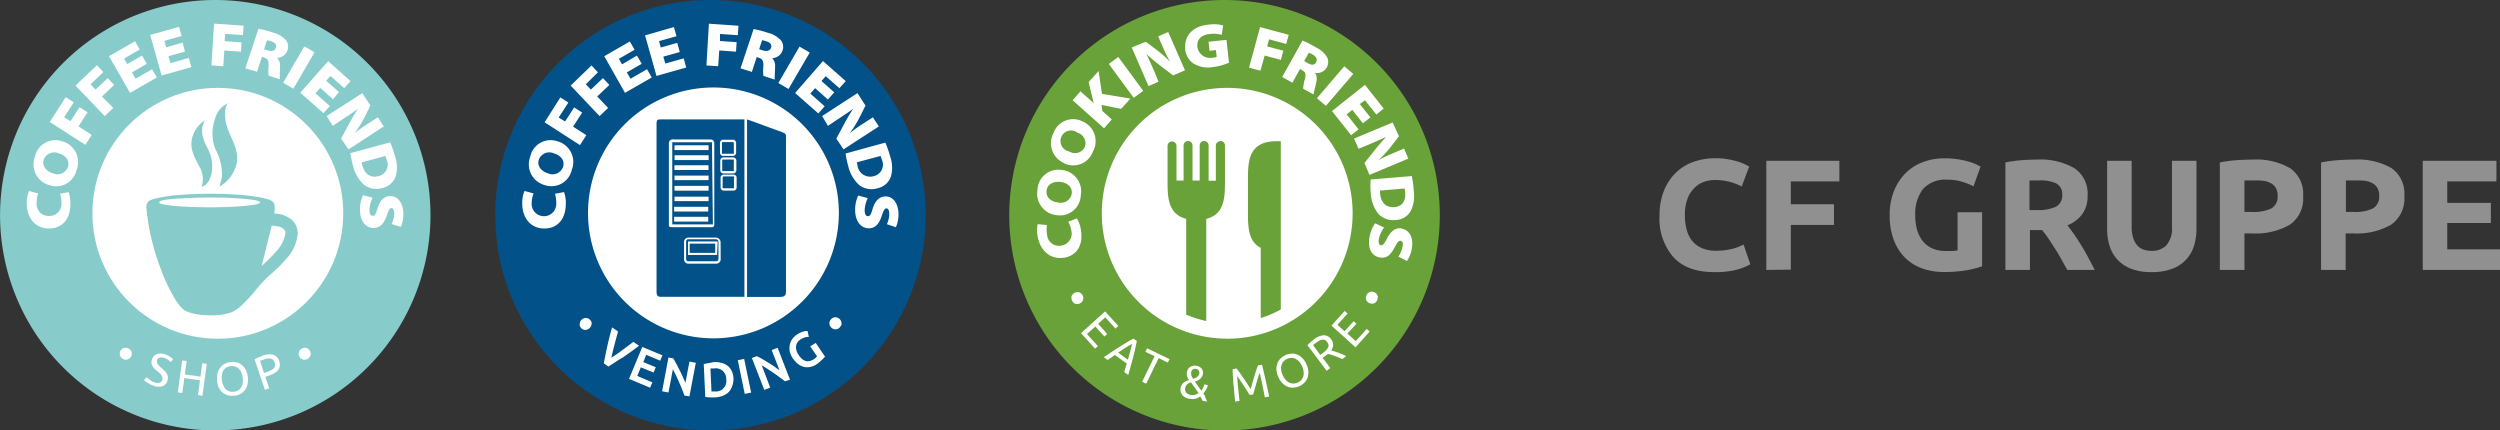 <svg xmlns="http://www.w3.org/2000/svg" id="Ebene_1" data-name="Ebene 1" viewBox="0 0 391.48 67.4"><rect x="0" y="0" width="391.48" height="67.4" fill="#333333" stroke="none"/><defs><style>.cls-1{fill:#fff;}.cls-2{fill:#025189;}.cls-3{fill:#87cccb;}.cls-4{fill:#69a238;}.cls-5{fill:#909090;}</style></defs><circle class="cls-1" cx="111.24" cy="33.2" r="32.5"></circle><circle class="cls-1" cx="192.24" cy="33.2" r="32.5"></circle><path class="cls-2" d="M141.13,32.87a1.84,1.84,0,0,0,1.23-2.54,3.76,3.76,0,0,0-.22-.61l-3.71,1a2.53,2.53,0,0,0,.1.42A2,2,0,0,0,141.13,32.87Z" transform="translate(-4.26 -5.3)"></path><path class="cls-2" d="M116.05,63l-.45,0h-.09l.16,3.6h.55a1.63,1.63,0,0,0,1.76-1.9A1.63,1.63,0,0,0,116.05,63Z" transform="translate(-4.26 -5.3)"></path><path class="cls-2" d="M91,29.32a1.74,1.74,0,0,0-2.37,1c-.29.94.35,1.79,1.44,2.12a1.74,1.74,0,0,0,2.36-1h0C92.74,30.46,92.11,29.65,91,29.32Z" transform="translate(-4.26 -5.3)"></path><path class="cls-2" d="M125,12.78c.15-.48-.12-.83-.71-1a5.27,5.27,0,0,0-.69-.19L123.14,13l.52.18C124.35,13.39,124.85,13.25,125,12.78Z" transform="translate(-4.26 -5.3)"></path><path class="cls-2" d="M115.5,5.3A33.7,33.7,0,1,0,149.21,39,33.7,33.7,0,0,0,115.5,5.3ZM136.7,18l-1,1.11-2.14-1.88-.66.76,2,1.77-1,1.12-2-1.78-.75.85,2.25,2-1,1.11-3.63-3.2,4.36-5Zm-1.08,20.68A19.64,19.64,0,1,1,116,19,19.64,19.64,0,0,1,135.62,38.64Zm-4.56-25.15-3.32,5.7-1.6-.93,3.32-5.7Zm-8.79-3.68a16.61,16.61,0,0,1,2.25.59,4,4,0,0,1,2.07,1.23,1.7,1.7,0,0,1,.19,1.59,1.74,1.74,0,0,1-1.61,1.14v0a1.71,1.71,0,0,1,.46,1.37c0,.72-.09,1.71-.05,2l-1.78-.59a7.36,7.36,0,0,1,0-1.59c0-.82-.15-1.05-.73-1.25l-.32-.1L122,16.56,120.22,16Zm-7-.84,4.63.32-.1,1.48-2.79-.19L117,11.72l2.61.18-.1,1.49-2.62-.19-.17,2.47-1.84-.12Zm-5.48.53.41,1.43-2.74.77.27,1,2.58-.73.4,1.44-2.58.72.31,1.08,2.88-.81.4,1.43-4.66,1.32-1.79-6.35Zm-6.9,2.26.75,1.29-2.47,1.42.5.87L104,14l.75,1.29-2.33,1.34.57,1,2.59-1.49.74,1.29-4.19,2.41L98.88,14.1Zm-6,3.75,1,1.07L96,18.5l.79.83,1.89-1.8,1,1.07-1.9,1.81,1.71,1.79-1.34,1.28L93.62,18.7Zm-4.88,5,1.25.81-1.51,2.34,1,.62,1.42-2.2,1.25.81-1.42,2.2,2.08,1.34-1,1.55-5.54-3.57ZM89.49,41.08c-2.29,0-3.49-1.86-3.45-4a4.47,4.47,0,0,1,.36-1.88l1.42.4a3.83,3.83,0,0,0-.3,1.43,1.93,1.93,0,1,0,3.84,0,4.22,4.22,0,0,0-.2-1.39l1.42-.26a4.86,4.86,0,0,1,.28,1.89C92.82,39.94,91.26,41.1,89.49,41.08Zm4.3-9.16h0a3.26,3.26,0,0,1-4.22,2.37,3.37,3.37,0,0,1-2.28-4.45,3.26,3.26,0,0,1,4.25-2.42A3.36,3.36,0,0,1,93.79,31.92Zm3,24.49a1.23,1.23,0,0,1-.22.29,1.44,1.44,0,0,1-.31.19.83.83,0,0,1-.69,0,1,1,0,0,1-.32-.23.83.83,0,0,1-.2-.35.85.85,0,0,1,0-.35,1,1,0,0,1,.09-.33.92.92,0,0,1,.23-.29,1,1,0,0,1,.3-.19.72.72,0,0,1,.35-.06.84.84,0,0,1,.34.08.82.82,0,0,1,.32.24,1,1,0,0,1,.21.34.86.86,0,0,1,0,.35A.82.82,0,0,1,96.77,56.41ZM100.62,62l-1,.64-.08.06-.71-.49v-.1c.07-.39.15-.79.23-1.19s.17-.82.26-1.25l.32-1.36c.12-.47.26-1,.41-1.54l.06-.2.91.62,0,.11c-.22.78-.42,1.54-.61,2.27s-.3,1.19-.41,1.74c.47-.31,1-.65,1.46-1l1.89-1.41.09-.07.89.61-.17.13c-.46.34-.88.66-1.28.94l-1.14.8C101.32,61.52,101,61.76,100.62,62Zm6.33.81-.34.83-2-.82-.56,1.35,2.37,1-.36.84-3.3-1.38,2.08-5L108,60.94l-.36.84-2.19-.92L105,62Zm5.27,4.57-.82-.15,0-.08c-.07-.2-.15-.42-.25-.67s-.19-.5-.31-.77l-.35-.81c-.12-.28-.25-.54-.37-.8s-.25-.5-.36-.73l-.13-.25-.69,3.64-1-.19,1-5.29.77.14,0,.06c.18.28.38.62.57,1s.39.75.58,1.14.36.77.52,1.14c.08.17.15.34.21.49l.63-3.33,1,.19Zm6.66-1.51a2.37,2.37,0,0,1-.58.89,2.7,2.7,0,0,1-.93.55,4.19,4.19,0,0,1-1.17.22h-.69a3.77,3.77,0,0,1-.7-.07l-.11,0-.24-5.17.12,0a3.52,3.52,0,0,1,.69-.13L116,62a4.12,4.12,0,0,1,1.19.11,2.57,2.57,0,0,1,1,.46,2.29,2.29,0,0,1,.66.84,3.11,3.11,0,0,1,.27,1.19A3.31,3.31,0,0,1,118.88,65.85Zm2,1.11-1.09-5.27,1-.21,1.09,5.28ZM127.23,65l-.06,0-.56-.43-.67-.49-.73-.51-.74-.49-.69-.43a1.38,1.38,0,0,1-.24-.14L124.87,66l-.93.36-1.94-5,.73-.28.06,0c.3.14.64.32,1,.53l1.09.67c.35.22.71.45,1,.69l.44.3-1.22-3.15.93-.36,1.94,5Zm6.16-3.79-.18.2-.28.28-.36.32a4.46,4.46,0,0,1-.43.33,2.71,2.71,0,0,1-1,.42,2.61,2.61,0,0,1-.48.05,2.14,2.14,0,0,1-.5-.06,2.43,2.43,0,0,1-.92-.44,3.6,3.6,0,0,1-.81-.87,3.25,3.25,0,0,1-.5-1.1,2.67,2.67,0,0,1,0-1,2.4,2.4,0,0,1,.37-.91,2.64,2.64,0,0,1,.73-.72,4.07,4.07,0,0,1,.55-.32l.45-.17a2.26,2.26,0,0,1,.35-.09l.21,0h.12l.21.93h-.19a1.78,1.78,0,0,0-.54.11,2.69,2.69,0,0,0-.61.31,1.47,1.47,0,0,0-.46.47,1.26,1.26,0,0,0-.2.57,1.75,1.75,0,0,0,.06.67,2.55,2.55,0,0,0,.36.72,2.81,2.81,0,0,0,.52.6,1.63,1.63,0,0,0,.57.32,1.26,1.26,0,0,0,.61,0,1.58,1.58,0,0,0,.64-.27,2.79,2.79,0,0,0,.39-.31l.14-.13-1.08-1.59L132,59l1.48,2.19Zm2.59-5a1,1,0,0,1-.21.34.87.87,0,0,1-.31.24.89.89,0,0,1-.35.08,1,1,0,0,1-.34-.06,1,1,0,0,1-.53-.48.83.83,0,0,1-.1-.34.87.87,0,0,1,.05-.35.92.92,0,0,1,.2-.34,1,1,0,0,1,.32-.24.89.89,0,0,1,.35-.08,1,1,0,0,1,.34.06,1.08,1.08,0,0,1,.31.19,1,1,0,0,1,.22.29.83.83,0,0,1,.1.34A1.1,1.1,0,0,1,136,56.29ZM135.22,27l1.18-2.19a27.1,27.1,0,0,1,1.45-2.46l0,0c-.81.58-1.61,1.11-2.45,1.66l-1.49,1L133,23.47l5.53-3.59,1.26,1.95-1,2a19.84,19.84,0,0,1-1.46,2.33l0,0a20,20,0,0,1,2.18-1.56l1.44-.93.93,1.43-5.53,3.59Zm1.45,2.34,6.23-1.71a16,16,0,0,1,.76,2.2,5.17,5.17,0,0,1,.14,3,2.77,2.77,0,0,1-2.06,1.93,3.19,3.19,0,0,1-2.91-.46,5.74,5.74,0,0,1-1.76-3.07A12.27,12.27,0,0,1,136.67,29.3Zm6.47,11.07a4.12,4.12,0,0,0,.37-1.61c0-.55-.16-.87-.45-.87s-.47.41-.76,1.27c-.43,1.27-1.06,1.87-2.06,1.85s-2.11-.9-2.07-3a5.15,5.15,0,0,1,.48-2.13l1.5.4a4.69,4.69,0,0,0-.49,1.89c0,.62.18.94.52.94s.47-.29.71-1.09c.33-1.12.92-2,2.07-2s2,1.11,2,2.82a5.09,5.09,0,0,1-.41,2Z" transform="translate(-4.26 -5.3)"></path><path class="cls-2" d="M119,30.28h-1.44c-.18,0-.21,0-.21.21,0,.48,0,1,0,1.44a.22.22,0,0,0,.05.16.26.26,0,0,0,.18,0H119a.21.21,0,0,0,.17,0,.25.25,0,0,0,0-.17c0-.41,0-.82,0-1.23V30.5C119.23,30.33,119.18,30.28,119,30.28Z" transform="translate(-4.26 -5.3)"></path><path class="cls-2" d="M119.07,32.92h-1.45c-.15,0-.2.05-.2.2,0,.48,0,1,0,1.45a.24.24,0,0,0,0,.16.26.26,0,0,0,.17.05h1.43a.24.24,0,0,0,.17,0,.26.26,0,0,0,0-.17c0-.41,0-.82,0-1.23v-.19C119.28,33,119.23,32.92,119.07,32.92Z" transform="translate(-4.26 -5.3)"></path><path class="cls-2" d="M111.7,45.89a.49.49,0,0,0,.09.22.41.41,0,0,0,.31.1h0l4.31,0c.33,0,.36-.34.36-.4l0-2.56c0-.05,0-.48-.39-.48h-4.31a.32.32,0,0,0-.28.11.36.36,0,0,0-.09.21m4.85,2.13H112V43.11h4.64Z" transform="translate(-4.26 -5.3)"></path><path class="cls-2" d="M116.26,43.45h-4v1.45l4,0Z" transform="translate(-4.26 -5.3)"></path><path class="cls-2" d="M115.75,27.89c0-.24,0-.3,0-.31a1.32,1.32,0,0,0-.41,0h-.14c-1.18,0-2.06,0-3,0h-2.28a.83.83,0,0,0-.39,0s0,.05,0,.24c0,2.1,0,4.21,0,6.26s0,4.06,0,6.1a1.86,1.86,0,0,1,0,.26v0h6.36v-.3Zm-5.87.16h5.34v.75h-5.34Zm5.35,1.56v.75h-5.34v-.75Zm-5.36,1.57h5.34v.74h-5.34ZM115.16,40h-5.34v-.75h5.34Zm0-1.57h-5.34v-.75h5.34Zm.06-1.63h-5.34V36.1h5.34Zm0-1.64h-5.34v-.75h5.34Zm0-1.65h-5.34V32.8h5.34Z" transform="translate(-4.26 -5.3)"></path><path class="cls-2" d="M117.53,29.37H119a.33.33,0,0,0,.17,0,.27.27,0,0,0,0-.18c0-.38,0-.77,0-1.16v-.25c0-.17-.05-.23-.21-.23h-1.44c-.16,0-.21,0-.21.2,0,.48,0,1,0,1.44a.25.25,0,0,0,0,.17A.27.27,0,0,0,117.53,29.37Z" transform="translate(-4.26 -5.3)"></path><path class="cls-2" d="M126.77,26c-1.75-.6-3.77-1.41-5.53-2V51.8h5.1c.78,0,1-.23,1-.82,0,0,0-24.12,0-24.14C127.36,26.28,127.26,26.2,126.77,26Z" transform="translate(-4.26 -5.3)"></path><path class="cls-2" d="M120.82,24H108.07c-.8,0-1-.06-1,.71,0,0,0,8.73,0,13.07l0,13.11c0,.84.26.88.76.89h13V24ZM117,27.71a.5.5,0,0,1,.54-.53H119a.5.5,0,0,1,.53.56V28c0,.39,0,.78,0,1.17a.52.52,0,0,1-.15.4.55.55,0,0,1-.39.14h-1.43a.49.49,0,0,1-.41-.14.56.56,0,0,1-.14-.4C117,28.67,117,28.19,117,27.71Zm2.57,2.8v.18c0,.41,0,.82,0,1.23a.63.63,0,0,1-.15.41.61.61,0,0,1-.39.13h-1.43a.58.58,0,0,1-.41-.14.57.57,0,0,1-.14-.4c0-.48,0-1,0-1.45a.48.48,0,0,1,.54-.52H119A.5.5,0,0,1,119.56,30.51ZM109.47,40.87c-.18,0-.3,0-.39-.09s-.08-.21-.08-.36a1.63,1.63,0,0,0,0-.24c0-2,0-4.11,0-6.1s0-4.17,0-6.27a.75.75,0,0,1,.17-.53.89.89,0,0,1,.68-.14h2.27c.95,0,1.84,0,3,0h.13c.32,0,.54,0,.7.16a.83.83,0,0,1,.16.59V40.33c0,.22,0,.35-.1.45a.46.46,0,0,1-.36.1h-6.24Zm7.64,5a.69.69,0,0,1-.69.72h-4.31a.71.71,0,0,1-.64-.32.76.76,0,0,1-.09-.39l0-2.55a.34.34,0,0,1,0-.09.67.67,0,0,1,.7-.73h4.31a.75.75,0,0,1,.71.81Zm2.5-12.49c0,.41,0,.82,0,1.23a.5.5,0,0,1-.53.54h-1.43a.56.56,0,0,1-.41-.15.52.52,0,0,1-.14-.4c0-.48,0-1,0-1.44a.48.48,0,0,1,.53-.52h0c4.47,0-3,0,1.44,0a.5.5,0,0,1,.54.55Z" transform="translate(-4.26 -5.3)"></path><path class="cls-3" d="M38,5.3A33.7,33.7,0,1,0,71.67,39,33.7,33.7,0,0,0,38,5.3Z" transform="translate(-4.26 -5.3)"></path><circle class="cls-1" cx="34.11" cy="33.4" r="19.64"></circle><path class="cls-3" d="M47.18,37.13a1.55,1.55,0,0,0-.89-.6,12.24,12.24,0,0,0-1.45-.35c-1-.18-2-.29-3-.37-1.38-.11-3-.17-4.64-.17s-3.41.07-4.85.19a23.59,23.59,0,0,0-3.54.51,5.12,5.12,0,0,0-1.07.34c-.6.29-.6,1-.53,1.54.15,1.21.33,2.42.57,3.62a38,38,0,0,0,1.68,5.63,25.94,25.94,0,0,0,1.9,4.11,11.24,11.24,0,0,0,1,1.54,4,4,0,0,0,.35.38c.47.68,2.3,1.18,4.49,1.18a10.36,10.36,0,0,0,3.13-.41,5.6,5.6,0,0,0,2.11-1.5,20.79,20.79,0,0,0,2-2.21,20.64,20.64,0,0,1,2.08-2.2A23,23,0,0,0,49,45.94l.09-.1A6.82,6.82,0,0,0,50.87,42a2.81,2.81,0,0,0-.82-2.19,4.36,4.36,0,0,0-2.84-1.07A3.66,3.66,0,0,0,47.18,37.13Zm-.37,3.51a5.9,5.9,0,0,1,.89.1h0a1.91,1.91,0,0,1,1,.43.87.87,0,0,1,.24.73,5.29,5.29,0,0,1-1.37,2.7,21.41,21.41,0,0,1-2.28,2.29l-.06.06Z" transform="translate(-4.26 -5.3)"></path><path class="cls-3" d="M39,33c-.08.5-.24,1-.38,1.53a5.61,5.61,0,0,0,2.73-3.78c.32-1.91-.8-3.57-1.43-5.28a6.3,6.3,0,0,1-.41-2.19c0-.56,0-1.48.54-1.85A3.66,3.66,0,0,0,37.91,24,6.81,6.81,0,0,0,38,28.68,7.91,7.91,0,0,1,39,33Z" transform="translate(-4.26 -5.3)"></path><path class="cls-3" d="M35.83,34.54c1.12-.28,1.56-1.69,1.64-2.7a5.83,5.83,0,0,0-.61-3.13c-.75-1.44-1.41-2.88-.54-4.56a4.67,4.67,0,0,0-2,2.89c-.36,1.59.45,3,1.16,4.35A3.78,3.78,0,0,1,35.83,34.54Z" transform="translate(-4.26 -5.3)"></path><path class="cls-1" d="M45,37c0,.42-3.54.76-7.91.76s-7.91-.34-7.91-.76,1.64-.54,4.05-.67c1.14-.06,2.46-.1,3.86-.1s2.59,0,3.69.09C43.26,36.43,45,36.68,45,37Z" transform="translate(-4.26 -5.3)"></path><path class="cls-1" d="M15,35.38a5.07,5.07,0,0,1,.28,1.89c0,2.67-1.6,3.83-3.37,3.81-2.29,0-3.49-1.86-3.46-4a4.44,4.44,0,0,1,.37-1.88l1.42.4A3.83,3.83,0,0,0,10,37a1.87,1.87,0,0,0,1.88,2.12,1.9,1.9,0,0,0,2-2.1,4.19,4.19,0,0,0-.21-1.39Z" transform="translate(-4.26 -5.3)"></path><path class="cls-1" d="M16.24,31.93A3.25,3.25,0,0,1,12,34.3a3.37,3.37,0,0,1-2.27-4.45A3.26,3.26,0,0,1,14,27.43a3.36,3.36,0,0,1,2.25,4.49Zm-1.33-.5c.29-1-.34-1.78-1.43-2.11a1.75,1.75,0,0,0-2.38,1c-.28.94.36,1.79,1.45,2.12a1.73,1.73,0,0,0,2.35-1Z" transform="translate(-4.26 -5.3)"></path><path class="cls-1" d="M12.05,24.41l2.51-3.9,1.25.81L14.3,23.66l1,.62,1.42-2.2,1.25.81-1.42,2.2,2.08,1.34-1,1.55Z" transform="translate(-4.26 -5.3)"></path><path class="cls-1" d="M16.08,18.7l3.36-3.19,1,1.07-2,1.92.79.83,1.9-1.8,1,1.07-1.9,1.81L22,22.2l-1.34,1.28Z" transform="translate(-4.26 -5.3)"></path><path class="cls-1" d="M27.24,15.29l-2.32,1.34.56,1,2.6-1.49.74,1.29-4.2,2.41L21.33,14.1l4.07-2.34.74,1.29-2.46,1.42.5.87L26.5,14Z" transform="translate(-4.26 -5.3)"></path><path class="cls-1" d="M33.22,13.38l-2.58.72.3,1.08,2.88-.81.41,1.44-4.66,1.31-1.79-6.35L32.3,9.5l.4,1.43L30,11.7l.28,1,2.58-.73Z" transform="translate(-4.26 -5.3)"></path><path class="cls-1" d="M37.78,9l4.63.32-.11,1.48-2.78-.19-.08,1.14,2.62.18L42,13.39l-2.61-.19-.17,2.47-1.85-.12Z" transform="translate(-4.26 -5.3)"></path><path class="cls-1" d="M44.73,9.81A17,17,0,0,1,47,10.4a4,4,0,0,1,2.07,1.23,1.7,1.7,0,0,1,.19,1.59,1.75,1.75,0,0,1-1.61,1.14v0a1.75,1.75,0,0,1,.46,1.37c0,.72-.09,1.71,0,2l-1.78-.59a6.72,6.72,0,0,1,0-1.59c0-.82-.15-1.05-.74-1.25l-.31-.1-.77,2.33L42.68,16ZM45.6,13l.52.18c.69.22,1.19.08,1.34-.39s-.11-.83-.71-1a5.32,5.32,0,0,0-.68-.19Z" transform="translate(-4.26 -5.3)"></path><path class="cls-1" d="M53.51,13.49l-3.31,5.7-1.6-.93,3.32-5.7Z" transform="translate(-4.26 -5.3)"></path><path class="cls-1" d="M56.4,20.84l-2-1.78-.74.85,2.25,2-1,1.11-3.63-3.2,4.36-4.94L59.16,18l-1,1.11L56,17.19l-.66.76,2,1.77Z" transform="translate(-4.26 -5.3)"></path><path class="cls-1" d="M55.42,23.47,61,19.88l1.26,1.95-1,2a19.84,19.84,0,0,1-1.46,2.33v0a22.18,22.18,0,0,1,2.18-1.56l1.45-.93.93,1.43-5.53,3.59L57.68,27l1.18-2.19a27.1,27.1,0,0,1,1.45-2.46l0,0c-.81.58-1.61,1.11-2.45,1.66l-1.49,1Z" transform="translate(-4.26 -5.3)"></path><path class="cls-1" d="M65.36,27.59a17.4,17.4,0,0,1,.76,2.2,5.26,5.26,0,0,1,.14,3,2.79,2.79,0,0,1-2.06,1.93,3.19,3.19,0,0,1-2.91-.46,5.74,5.74,0,0,1-1.76-3.07,12.89,12.89,0,0,1-.41-1.91Zm-4.47,3.15a4,4,0,0,0,.09.42c.34,1.3,1.22,2.09,2.6,1.71a1.83,1.83,0,0,0,1.23-2.54,4.14,4.14,0,0,0-.21-.61Z" transform="translate(-4.26 -5.3)"></path><path class="cls-1" d="M62.61,36.27a4.53,4.53,0,0,0-.49,1.89c0,.62.18.94.51.94s.48-.29.72-1.09c.33-1.12.92-2,2.07-2s2,1.11,2,2.82a4.94,4.94,0,0,1-.4,2l-1.44-.45A4.31,4.31,0,0,0,66,38.76c0-.55-.17-.87-.45-.87s-.48.41-.76,1.27C64.32,40.43,63.7,41,62.7,41s-2.11-.9-2.07-3a5.15,5.15,0,0,1,.48-2.13Z" transform="translate(-4.26 -5.3)"></path><path class="cls-1" d="M24.74,61.19a1.22,1.22,0,0,1-.24.27,1,1,0,0,1-.67.16,1,1,0,0,1-.37-.14.87.87,0,0,1-.29-.28.83.83,0,0,1-.14-.32.69.69,0,0,1,0-.35.89.89,0,0,1,.13-.34,1.27,1.27,0,0,1,.25-.27.89.89,0,0,1,.31-.15.86.86,0,0,1,.36,0,.85.85,0,0,1,.37.14,1.08,1.08,0,0,1,.29.27,1.17,1.17,0,0,1,.14.33,1,1,0,0,1,0,.35A1.11,1.11,0,0,1,24.74,61.19Z" transform="translate(-4.26 -5.3)"></path><path class="cls-1" d="M28.37,65.15c.7.24,1.13.12,1.3-.35a.67.67,0,0,0,0-.41.82.82,0,0,0-.15-.36,2.21,2.21,0,0,0-.29-.33l-.38-.32a5,5,0,0,1-.42-.37,2,2,0,0,1-.31-.42,1.07,1.07,0,0,1-.14-.46,1.27,1.27,0,0,1,.08-.56,1.29,1.29,0,0,1,.78-.83,2,2,0,0,1,1.3.06,3.74,3.74,0,0,1,.75.37,1.88,1.88,0,0,1,.45.39L31,62a1.73,1.73,0,0,0-.36-.32,2.4,2.4,0,0,0-.64-.33,1.76,1.76,0,0,0-.37-.08,1.17,1.17,0,0,0-.33,0,.69.69,0,0,0-.27.14.62.62,0,0,0-.18.28.63.63,0,0,0,0,.35.76.76,0,0,0,.13.31,1.68,1.68,0,0,0,.25.29c.11.1.22.21.35.31l.48.45a2,2,0,0,1,.34.46,1.16,1.16,0,0,1,.15.51,1.6,1.6,0,0,1-.1.62,1.21,1.21,0,0,1-.8.8,2.28,2.28,0,0,1-1.41-.11,3,3,0,0,1-.51-.23l-.39-.23A2.47,2.47,0,0,1,27,65l-.18-.17.4-.49a2.72,2.72,0,0,0,.41.37A2.63,2.63,0,0,0,28.37,65.15Z" transform="translate(-4.26 -5.3)"></path><path class="cls-1" d="M35.94,62.18l.7.09-.68,5-.7-.1.31-2.32-2.45-.34-.32,2.33-.7-.1.69-5,.7.09-.29,2.1,2.46.34Z" transform="translate(-4.26 -5.3)"></path><path class="cls-1" d="M38.26,64.87a3.11,3.11,0,0,1,.08-1.16,2.21,2.21,0,0,1,.44-.88,2,2,0,0,1,.72-.58,2.52,2.52,0,0,1,.91-.26,2.45,2.45,0,0,1,.94.07,2.09,2.09,0,0,1,.81.42,2.39,2.39,0,0,1,.6.78,3.12,3.12,0,0,1,.31,1.12A3.17,3.17,0,0,1,43,65.55a2.43,2.43,0,0,1-.44.88,2.11,2.11,0,0,1-.71.58,2.41,2.41,0,0,1-.9.26,2.72,2.72,0,0,1-1-.07,2.45,2.45,0,0,1-.82-.42,2.41,2.41,0,0,1-.61-.78A3.34,3.34,0,0,1,38.26,64.87ZM39,64.8a2.9,2.9,0,0,0,.2.82,2.08,2.08,0,0,0,.4.61,1.52,1.52,0,0,0,.57.35,1.61,1.61,0,0,0,.7.07,1.75,1.75,0,0,0,.68-.21A1.62,1.62,0,0,0,42,66a1.91,1.91,0,0,0,.26-.67,3,3,0,0,0,0-.85,2.53,2.53,0,0,0-.2-.82,1.78,1.78,0,0,0-.39-.61,1.43,1.43,0,0,0-.56-.35,1.8,1.8,0,0,0-1.39.14,1.62,1.62,0,0,0-.48.46A1.92,1.92,0,0,0,39,64,3,3,0,0,0,39,64.8Z" transform="translate(-4.26 -5.3)"></path><path class="cls-1" d="M45.36,61a2.85,2.85,0,0,1,1.69-.14,1.4,1.4,0,0,1,.93,1,1.6,1.6,0,0,1,.09.76,1.35,1.35,0,0,1-.26.63,2.23,2.23,0,0,1-.59.49,4.48,4.48,0,0,1-.88.39l-.53.18.6,1.79-.67.23-1.61-4.75a4.77,4.77,0,0,1,.6-.31Zm.26.57c-.29.1-.5.18-.65.25l.64,1.89.51-.17a4.31,4.31,0,0,0,.6-.26,1.43,1.43,0,0,0,.42-.31.83.83,0,0,0,.19-.4,1,1,0,0,0-.06-.51.92.92,0,0,0-.26-.42.79.79,0,0,0-.39-.19,1.46,1.46,0,0,0-.47,0A3.41,3.41,0,0,0,45.62,61.57Z" transform="translate(-4.26 -5.3)"></path><path class="cls-1" d="M52.76,60.19a1.11,1.11,0,0,1,.14.34.82.82,0,0,1,0,.35.94.94,0,0,1-.14.33,1,1,0,0,1-.29.27.89.89,0,0,1-.37.14,1,1,0,0,1-.35,0,1,1,0,0,1-.32-.15.9.9,0,0,1-.24-.27,1.11,1.11,0,0,1-.14-.34,1,1,0,0,1,0-.35,1.17,1.17,0,0,1,.14-.33,1.08,1.08,0,0,1,.29-.27,1,1,0,0,1,.37-.14,1.07,1.07,0,0,1,.36,0,.77.77,0,0,1,.31.16A1,1,0,0,1,52.76,60.19Z" transform="translate(-4.26 -5.3)"></path><path id="CF_eat_more" data-name="CF eat&amp;more" class="cls-4" d="M191.11,64.61a1.33,1.33,0,0,1-.33-1,.74.74,0,0,1,.26-.44.63.63,0,0,1,.52-.11.64.64,0,0,1,.41.25.57.57,0,0,1,.09.44,1,1,0,0,1-.12.33,1,1,0,0,1-.22.24,1.12,1.12,0,0,1-.28.18Zm31.51-26.88c1.31-.11,1.78-1.09,1.68-2.27a4.22,4.22,0,0,0-.1-.64l-3.83.32a3.19,3.19,0,0,0,0,.43C220.48,36.91,221.19,37.84,222.62,37.73ZM190.49,65.27a1.17,1.17,0,0,0-.28.17,1,1,0,0,0-.23.27,1.38,1.38,0,0,0-.14.39,1.5,1.5,0,0,0,0,.3.94.94,0,0,0,.12.3.81.81,0,0,0,.26.26,1,1,0,0,0,.44.17,1.72,1.72,0,0,0,.68,0,1.53,1.53,0,0,0,.59-.28l-1.15-1.66A1.66,1.66,0,0,0,190.49,65.27Zm-11.13-4.75,1.52,1.11c.13-.44.24-.86.35-1.27s.21-.82.29-1.21c-.35.19-.71.41-1.07.64S179.73,60.27,179.36,60.52ZM171.65,29a1.73,1.73,0,0,0,2.47-.65A1.71,1.71,0,0,0,173,26.09,1.65,1.65,0,1,0,171.65,29Zm-1.71,8a1.74,1.74,0,0,0,2.15-1.39c.11-1-.65-1.69-1.78-1.82s-2.06.4-2.17,1.38S168.81,36.9,169.94,37Zm40.42-22c.24-.43,0-.83-.51-1.14a4.37,4.37,0,0,0-.63-.31l-.74,1.32.48.26C209.6,15.56,210.11,15.51,210.36,15.07ZM229.72,39A33.71,33.71,0,1,1,196,5.3,33.7,33.7,0,0,1,229.72,39Zm-4.38-6.13-6.44.54a12.31,12.31,0,0,0,0,2,5.7,5.7,0,0,0,1.17,3.34,3.19,3.19,0,0,0,2.78,1,2.77,2.77,0,0,0,2.37-1.52,5.22,5.22,0,0,0,.42-3A16,16,0,0,0,225.34,32.87Zm-3-8.39L216.29,27,217,28.6l1.64-.68c.92-.39,1.8-.77,2.7-1.2l0,0c-.68.7-1.32,1.48-1.86,2.16l-1.56,1.94.79,1.87,6.08-2.55-.66-1.57-1.59.66a22,22,0,0,0-2.42,1.15l0,0a18.38,18.38,0,0,0,1.86-2l1.34-1.74ZM218,18.59l-5.16,4.1,3,3.79,1.16-.93-1.86-2.34.88-.7,1.67,2.1,1.16-.93-1.66-2.09L218,21l1.78,2.23,1.16-.93Zm-3.24-2.91-4.28,5,1.4,1.2,4.29-5Zm-6.56-4-3.16,5.68,1.6.89,1.19-2.15.29.17c.54.3.69.56.49,1.35a7.56,7.56,0,0,0-.29,1.57l1.64.91c0-.28.29-1.24.42-1.94a1.78,1.78,0,0,0-.19-1.44v0a1.76,1.76,0,0,0,1.8-.82,1.69,1.69,0,0,0,.11-1.59,4,4,0,0,0-1.8-1.6A16.41,16.41,0,0,0,208.22,11.65Zm-8.35,4.21,1.78.48L202.3,14l2.53.68.39-1.44-2.54-.68.3-1.1,2.69.72.39-1.43-4.48-1.21Zm-10-2.89a3.07,3.07,0,0,0,1.19,2.17,4.29,4.29,0,0,0,3.17.63,8.7,8.7,0,0,0,2.5-.69l-.39-3.57-2.81.3.15,1.41,1-.11.12,1.06a2.48,2.48,0,0,1-.68.14,2,2,0,0,1-2.34-1.71c-.14-1.25.8-1.92,1.94-2a4.58,4.58,0,0,1,1.87.13l.23-1.48a5.53,5.53,0,0,0-2.2-.13C191.3,9.32,189.63,10.71,189.87,13Zm-8.37-.27,2.63,6.05,1.57-.68L185,16.43c-.4-.91-.79-1.79-1.23-2.68l0,0c.71.67,1.5,1.3,2.19,1.84l2,1.52,1.86-.8-2.63-6-1.57.68.69,1.58a21.33,21.33,0,0,0,1.18,2.41h0a18.27,18.27,0,0,0-2.06-1.83l-1.75-1.31Zm-3.59,2.58,3.9,5.31,1.49-1.09-3.9-5.31ZM172.23,21l4.92,4.39L178.36,24l-1.48-1.32-.13-.95,3.08.62,1.45-1.62L176.82,20l-.53-3.58-1.56,1.74.6,2.48c.06.26.12.53.19.8h0l-2.07-1.84Zm-1.36,9.86a3.26,3.26,0,0,0,4.51-1.78,3.36,3.36,0,0,0-1.61-4.77,3.26,3.26,0,0,0-4.54,1.82A3.38,3.38,0,0,0,170.87,30.83ZM169.77,39a3.26,3.26,0,0,0,3.73-3.09,3.37,3.37,0,0,0-3-4A3.26,3.26,0,0,0,166.73,35,3.38,3.38,0,0,0,169.77,39Zm1.13,6.66c1.75-.29,3.06-1.73,2.62-4.36a4.65,4.65,0,0,0-.63-1.8l-1.35.52a4.13,4.13,0,0,1,.46,1.32,1.9,1.9,0,0,1-1.55,2.42A1.87,1.87,0,0,1,168.22,42a3.81,3.81,0,0,1,0-1.46l-1.47-.14a4.52,4.52,0,0,0,0,1.91C167.13,44.47,168.65,46,170.9,45.65Zm2.51,7.13a.89.89,0,0,0,.48-.9.89.89,0,0,0-.12-.37,1,1,0,0,0-.26-.31,1,1,0,0,0-.32-.15.82.82,0,0,0-.35,0,1,1,0,0,0-.34.11.94.94,0,0,0-.28.24.75.75,0,0,0-.17.3,1.05,1.05,0,0,0,0,.36.89.89,0,0,0,.12.37,1,1,0,0,0,.26.31.78.78,0,0,0,.32.15.77.77,0,0,0,.34,0A.89.89,0,0,0,173.41,52.78Zm2.78,6.72-1.72-1.9,1.31-1.18L177.2,58l.44-.4L176.22,56l1.12-1,1.59,1.76.46-.41-2.08-2.29-3.77,3.41,2.2,2.43Zm6.09-.81-.53-.38c-.36.19-.71.39-1.06.6l-1.09.67c-.37.23-.76.49-1.17.76l-1.32.88.6.44,1.14-.78,1.85,1.34c-.06.23-.13.45-.2.66s-.13.44-.19.67l.63.45c.16-.55.3-1.06.43-1.53s.25-.92.36-1.35.21-.84.3-1.24S182.2,59.09,182.28,58.69Zm5.12,2.83-3.51-1.69-.27.55,1.44.69-1.95,4,.64.3,1.95-4,1.43.7Zm5.29,5.37a2.8,2.8,0,0,0,.46-.64,2.49,2.49,0,0,0,.26-.62l-.54-.17a2.74,2.74,0,0,1-.5,1l-1-1.4a2.17,2.17,0,0,0,.42-.17,2.49,2.49,0,0,0,.38-.25,1.75,1.75,0,0,0,.28-.33,1.23,1.23,0,0,0,.17-.44,1.29,1.29,0,0,0,0-.44,1,1,0,0,0-.17-.39,1.43,1.43,0,0,0-.34-.3,1.47,1.47,0,0,0-.5-.17,1.36,1.36,0,0,0-.53,0,1.12,1.12,0,0,0-.45.18,1.07,1.07,0,0,0-.33.34,1.3,1.3,0,0,0-.19.5,1.59,1.59,0,0,0,.34,1.2,4.13,4.13,0,0,0-.45.17,1.62,1.62,0,0,0-.39.25,1.43,1.43,0,0,0-.3.35,1.25,1.25,0,0,0-.18.49,1.61,1.61,0,0,0,0,.49,1.19,1.19,0,0,0,.19.49,1.39,1.39,0,0,0,.44.43,1.84,1.84,0,0,0,.75.27,2.06,2.06,0,0,0,.93,0,2.13,2.13,0,0,0,.76-.36c.08.12.15.24.21.35a2.06,2.06,0,0,1,.16.34l.71.12a3.25,3.25,0,0,0-.26-.58C193,67.31,192.83,67.11,192.69,66.89Zm3.73-8.56a19.64,19.64,0,1,0-19.63-19.64A19.64,19.64,0,0,0,196.42,58.33ZM203,67.41c-.34-1.72-.72-3.38-1.12-5l-.62.1c-.09.23-.2.5-.3.81s-.21.64-.31,1-.2.68-.29,1-.18.64-.26.92l-.51-.81c-.19-.29-.38-.59-.58-.88s-.39-.58-.58-.85-.37-.5-.53-.69l-.62.09c0,.37,0,.76.06,1.17s0,.84.08,1.27.07.87.12,1.32.08.89.13,1.33l.69-.11c-.08-.68-.15-1.35-.22-2s-.11-1.3-.15-1.88l.25.33.33.49.39.58c.14.2.26.4.39.6l.34.54.26.41.56-.08c0-.13.07-.28.13-.47l.17-.62c.06-.22.12-.45.19-.69l.2-.67c.06-.21.12-.39.18-.56s.1-.29.14-.38c.14.56.27,1.17.41,1.83s.26,1.33.38,2Zm6.14-3.9a3.15,3.15,0,0,0-.29-1.13,3.08,3.08,0,0,0-.64-1,2.48,2.48,0,0,0-.81-.55,2,2,0,0,0-.9-.15,2.53,2.53,0,0,0-.92.22,2.67,2.67,0,0,0-.79.53,2.18,2.18,0,0,0-.5.77,2.56,2.56,0,0,0-.15,1,3.52,3.52,0,0,0,.93,2.1,2.24,2.24,0,0,0,.82.55,2,2,0,0,0,.91.15,2.86,2.86,0,0,0,.93-.22,2.78,2.78,0,0,0,.77-.53,2.18,2.18,0,0,0,.5-.77A2.33,2.33,0,0,0,209.14,63.51Zm5.93-2.44c-.19-.1-.39-.2-.62-.3l-.66-.26-.61-.2-.47-.13a1.55,1.55,0,0,0,.31-.9,1.41,1.41,0,0,0-.31-.85,1.38,1.38,0,0,0-1.17-.63,2.81,2.81,0,0,0-1.54.65c-.16.12-.34.27-.52.43a3.62,3.62,0,0,0-.48.48l3,4,.57-.43-1.19-1.59.51-.38.16-.12.15-.12.48.13q.28.07.57.18l.61.23.59.26Zm3.66-3.85-.45-.41-1.72,1.9-1.31-1.18L216.67,56l-.44-.4-1.42,1.57-1.12-1,1.59-1.77-.45-.41-2.07,2.3,3.77,3.4ZM220,52a1,1,0,0,0,0-.35.79.79,0,0,0-.17-.31.91.91,0,0,0-.28-.23,1,1,0,0,0-.34-.12.82.82,0,0,0-.35,0,.88.88,0,0,0-.32.16,1,1,0,0,0-.26.3.93.93,0,0,0-.12.38,1,1,0,0,0,0,.35.94.94,0,0,0,.45.54,1.12,1.12,0,0,0,.35.12,1,1,0,0,0,.34,0,.81.81,0,0,0,.32-.16.86.86,0,0,0,.26-.3A1,1,0,0,0,220,52Zm3.81-10.92c-1.12-.22-1.87.58-2.39,1.63-.38.74-.62,1-.9,1s-.46-.41-.34-1a4.54,4.54,0,0,1,.82-1.78l-1.41-.66a5.3,5.3,0,0,0-.85,2c-.4,2.07.43,3.12,1.51,3.33s1.7-.28,2.35-1.46c.44-.8.63-1.19,1-1.12s.39.4.28.93a4.17,4.17,0,0,1-.64,1.53l1.34.69a4.8,4.8,0,0,0,.75-1.9C225.65,42.58,225,41.35,223.82,41.12ZM211.74,58.55a.88.88,0,0,0-.42-.06,1.32,1.32,0,0,0-.44.14,3.78,3.78,0,0,0-.46.28c-.24.19-.42.33-.54.44L211,60.88l.4-.3c.19-.15.36-.29.5-.42a1.52,1.52,0,0,0,.31-.41.69.69,0,0,0,.08-.42,1,1,0,0,0-.21-.46A1,1,0,0,0,211.74,58.55Zm-3.57,4.13a3.16,3.16,0,0,0-.45-.72,1.79,1.79,0,0,0-.56-.45,1.49,1.49,0,0,0-.64-.17,1.8,1.8,0,0,0-.7.15,1.67,1.67,0,0,0-.58.42,1.42,1.42,0,0,0-.31.58,1.71,1.71,0,0,0-.05.72,3.09,3.09,0,0,0,.23.82,2.85,2.85,0,0,0,.45.72,1.79,1.79,0,0,0,.56.45,1.52,1.52,0,0,0,1.34,0,1.56,1.56,0,0,0,.58-.41,1.42,1.42,0,0,0,.31-.58,1.89,1.89,0,0,0,.05-.72A2.89,2.89,0,0,0,208.17,62.68Zm-3.3-35.27h-.7c-4.49,0-4.49,3.25-4.49,6.12v4.94c0,2.21,0,4.64,2,5.64v11a17.18,17.18,0,0,0,3.14-1.35V27.41Zm-9.52,0a.7.7,0,0,0-.7.7v5.49h-1.13V28.08a.7.7,0,1,0-1.4,0v5.49H191V28.08a.7.7,0,0,0-1.4,0v5.49h-1.11V28.15a.7.7,0,1,0-1.4,0v5.42c0,2.48,0,5.25,2.92,6v15a17.36,17.36,0,0,0,3.14,1v-16c2.92-.7,2.93-3.47,2.93-6V28.08A.7.7,0,0,0,195.35,27.38Z" transform="translate(-4.26 -5.3)"></path><path class="cls-5" d="M272.66,47.91c-2.77,0-4.89-.77-6.34-2.32A9.19,9.19,0,0,1,264.13,39a10.19,10.19,0,0,1,.67-3.78,8.08,8.08,0,0,1,1.82-2.81,7.54,7.54,0,0,1,2.76-1.74,10.09,10.09,0,0,1,3.48-.59,10.84,10.84,0,0,1,2,.16,13.89,13.89,0,0,1,1.56.37,7.23,7.23,0,0,1,1.1.43l.65.34L277,34.5a8.94,8.94,0,0,0-1.84-.71,8.65,8.65,0,0,0-2.38-.3,5.22,5.22,0,0,0-1.74.3,3.8,3.8,0,0,0-1.5,1,4.55,4.55,0,0,0-1.05,1.68,7.17,7.17,0,0,0-.39,2.52,8.56,8.56,0,0,0,.26,2.2,4.75,4.75,0,0,0,.83,1.77,4.08,4.08,0,0,0,1.52,1.17,5.35,5.35,0,0,0,2.27.43,9.66,9.66,0,0,0,1.5-.1,9.51,9.51,0,0,0,1.18-.23,7,7,0,0,0,.92-.31l.71-.32,1.06,3.08a9.1,9.1,0,0,1-2.29.89A13.55,13.55,0,0,1,272.66,47.91Z" transform="translate(-4.26 -5.3)"></path><path class="cls-5" d="M280.85,47.57V30.48h11.44v3.23h-7.6v3.58h6.76v3.23h-6.76v7Z" transform="translate(-4.26 -5.3)"></path><path class="cls-5" d="M309.24,33.44a4.7,4.7,0,0,0-3.88,1.49A6.41,6.41,0,0,0,304.17,39a8.08,8.08,0,0,0,.29,2.28,5.09,5.09,0,0,0,.89,1.77,4,4,0,0,0,1.48,1.14,4.93,4.93,0,0,0,2.07.41c.43,0,.79,0,1.1,0a4.47,4.47,0,0,0,.8-.1V38.54h3.84V47a15.26,15.26,0,0,1-2.21.58,20,20,0,0,1-3.78.31,9.85,9.85,0,0,1-3.48-.59,7.29,7.29,0,0,1-2.68-1.73,7.72,7.72,0,0,1-1.71-2.79,10.73,10.73,0,0,1-.61-3.77,9.94,9.94,0,0,1,.67-3.79,8.13,8.13,0,0,1,1.82-2.8,7.51,7.51,0,0,1,2.73-1.74,9.42,9.42,0,0,1,3.34-.59,13.19,13.19,0,0,1,2.18.16,13.78,13.78,0,0,1,1.67.37,7.4,7.4,0,0,1,1.16.43c.31.15.53.26.66.34l-1.11,3.09a9.58,9.58,0,0,0-1.82-.73A7.51,7.51,0,0,0,309.24,33.44Z" transform="translate(-4.26 -5.3)"></path><path class="cls-5" d="M323.22,30.29a10.6,10.6,0,0,1,5.89,1.36,4.76,4.76,0,0,1,2.05,4.26,4.81,4.81,0,0,1-.83,2.92A5.41,5.41,0,0,1,328,40.59c.35.43.71.92,1.09,1.47s.75,1.12,1.12,1.72.73,1.23,1.07,1.88.67,1.28,1,1.91h-4.3l-.95-1.71c-.32-.57-.65-1.13-1-1.67s-.67-1.06-1-1.54a15.12,15.12,0,0,0-1-1.32h-1.9v6.24h-3.84V30.73a23.62,23.62,0,0,1,2.6-.35Q322.15,30.29,323.22,30.29Zm.22,3.27q-.42,0-.75,0l-.63,0v4.63h1.09a6.55,6.55,0,0,0,3.1-.54,2,2,0,0,0,.94-1.85,1.89,1.89,0,0,0-.95-1.79A5.92,5.92,0,0,0,323.44,33.56Z" transform="translate(-4.26 -5.3)"></path><path class="cls-5" d="M341.14,47.91a8.72,8.72,0,0,1-3.1-.5A5.79,5.79,0,0,1,335.88,46a5.55,5.55,0,0,1-1.26-2.14,8.87,8.87,0,0,1-.4-2.75V30.48h3.84V40.79a5.63,5.63,0,0,0,.24,1.76,3.17,3.17,0,0,0,.64,1.18,2.34,2.34,0,0,0,1,.66,4,4,0,0,0,1.27.19,3.08,3.08,0,0,0,2.28-.86,4,4,0,0,0,.88-2.93V30.48h3.84V41.11a9,9,0,0,1-.41,2.76,5.52,5.52,0,0,1-3.48,3.55A9.08,9.08,0,0,1,341.14,47.91Z" transform="translate(-4.26 -5.3)"></path><path class="cls-5" d="M357,30.29a10.63,10.63,0,0,1,5.86,1.34,4.86,4.86,0,0,1,2.05,4.4,4.94,4.94,0,0,1-2.07,4.45,10.73,10.73,0,0,1-5.92,1.37h-1.2v5.72h-3.85V30.73a23.46,23.46,0,0,1,2.66-.35C355.49,30.32,356.31,30.29,357,30.29Zm.24,3.27c-.28,0-.55,0-.82,0l-.7,0v4.93h1.2a6.58,6.58,0,0,0,3-.54,2.11,2.11,0,0,0,1-2,2.45,2.45,0,0,0-.26-1.18,2,2,0,0,0-.74-.75,3.43,3.43,0,0,0-1.17-.4A10.18,10.18,0,0,0,357.26,33.56Z" transform="translate(-4.26 -5.3)"></path><path class="cls-5" d="M372.89,30.29a10.67,10.67,0,0,1,5.87,1.34,4.88,4.88,0,0,1,2,4.4,4.94,4.94,0,0,1-2.07,4.45,10.72,10.72,0,0,1-5.91,1.37h-1.21v5.72h-3.85V30.73a23.65,23.65,0,0,1,2.67-.35C371.36,30.32,372.19,30.29,372.89,30.29Zm.25,3.27c-.28,0-.56,0-.83,0l-.7,0v4.93h1.21a6.53,6.53,0,0,0,3-.54,2.1,2.1,0,0,0,1-2,2.45,2.45,0,0,0-.26-1.18,2,2,0,0,0-.74-.75,3.43,3.43,0,0,0-1.17-.4A10.18,10.18,0,0,0,373.14,33.56Z" transform="translate(-4.26 -5.3)"></path><path class="cls-5" d="M383.64,47.57V30.48h11.54v3.23h-7.7v3.36h6.83v3.15h-6.83v4.12h8.26v3.23Z" transform="translate(-4.26 -5.3)"></path></svg>